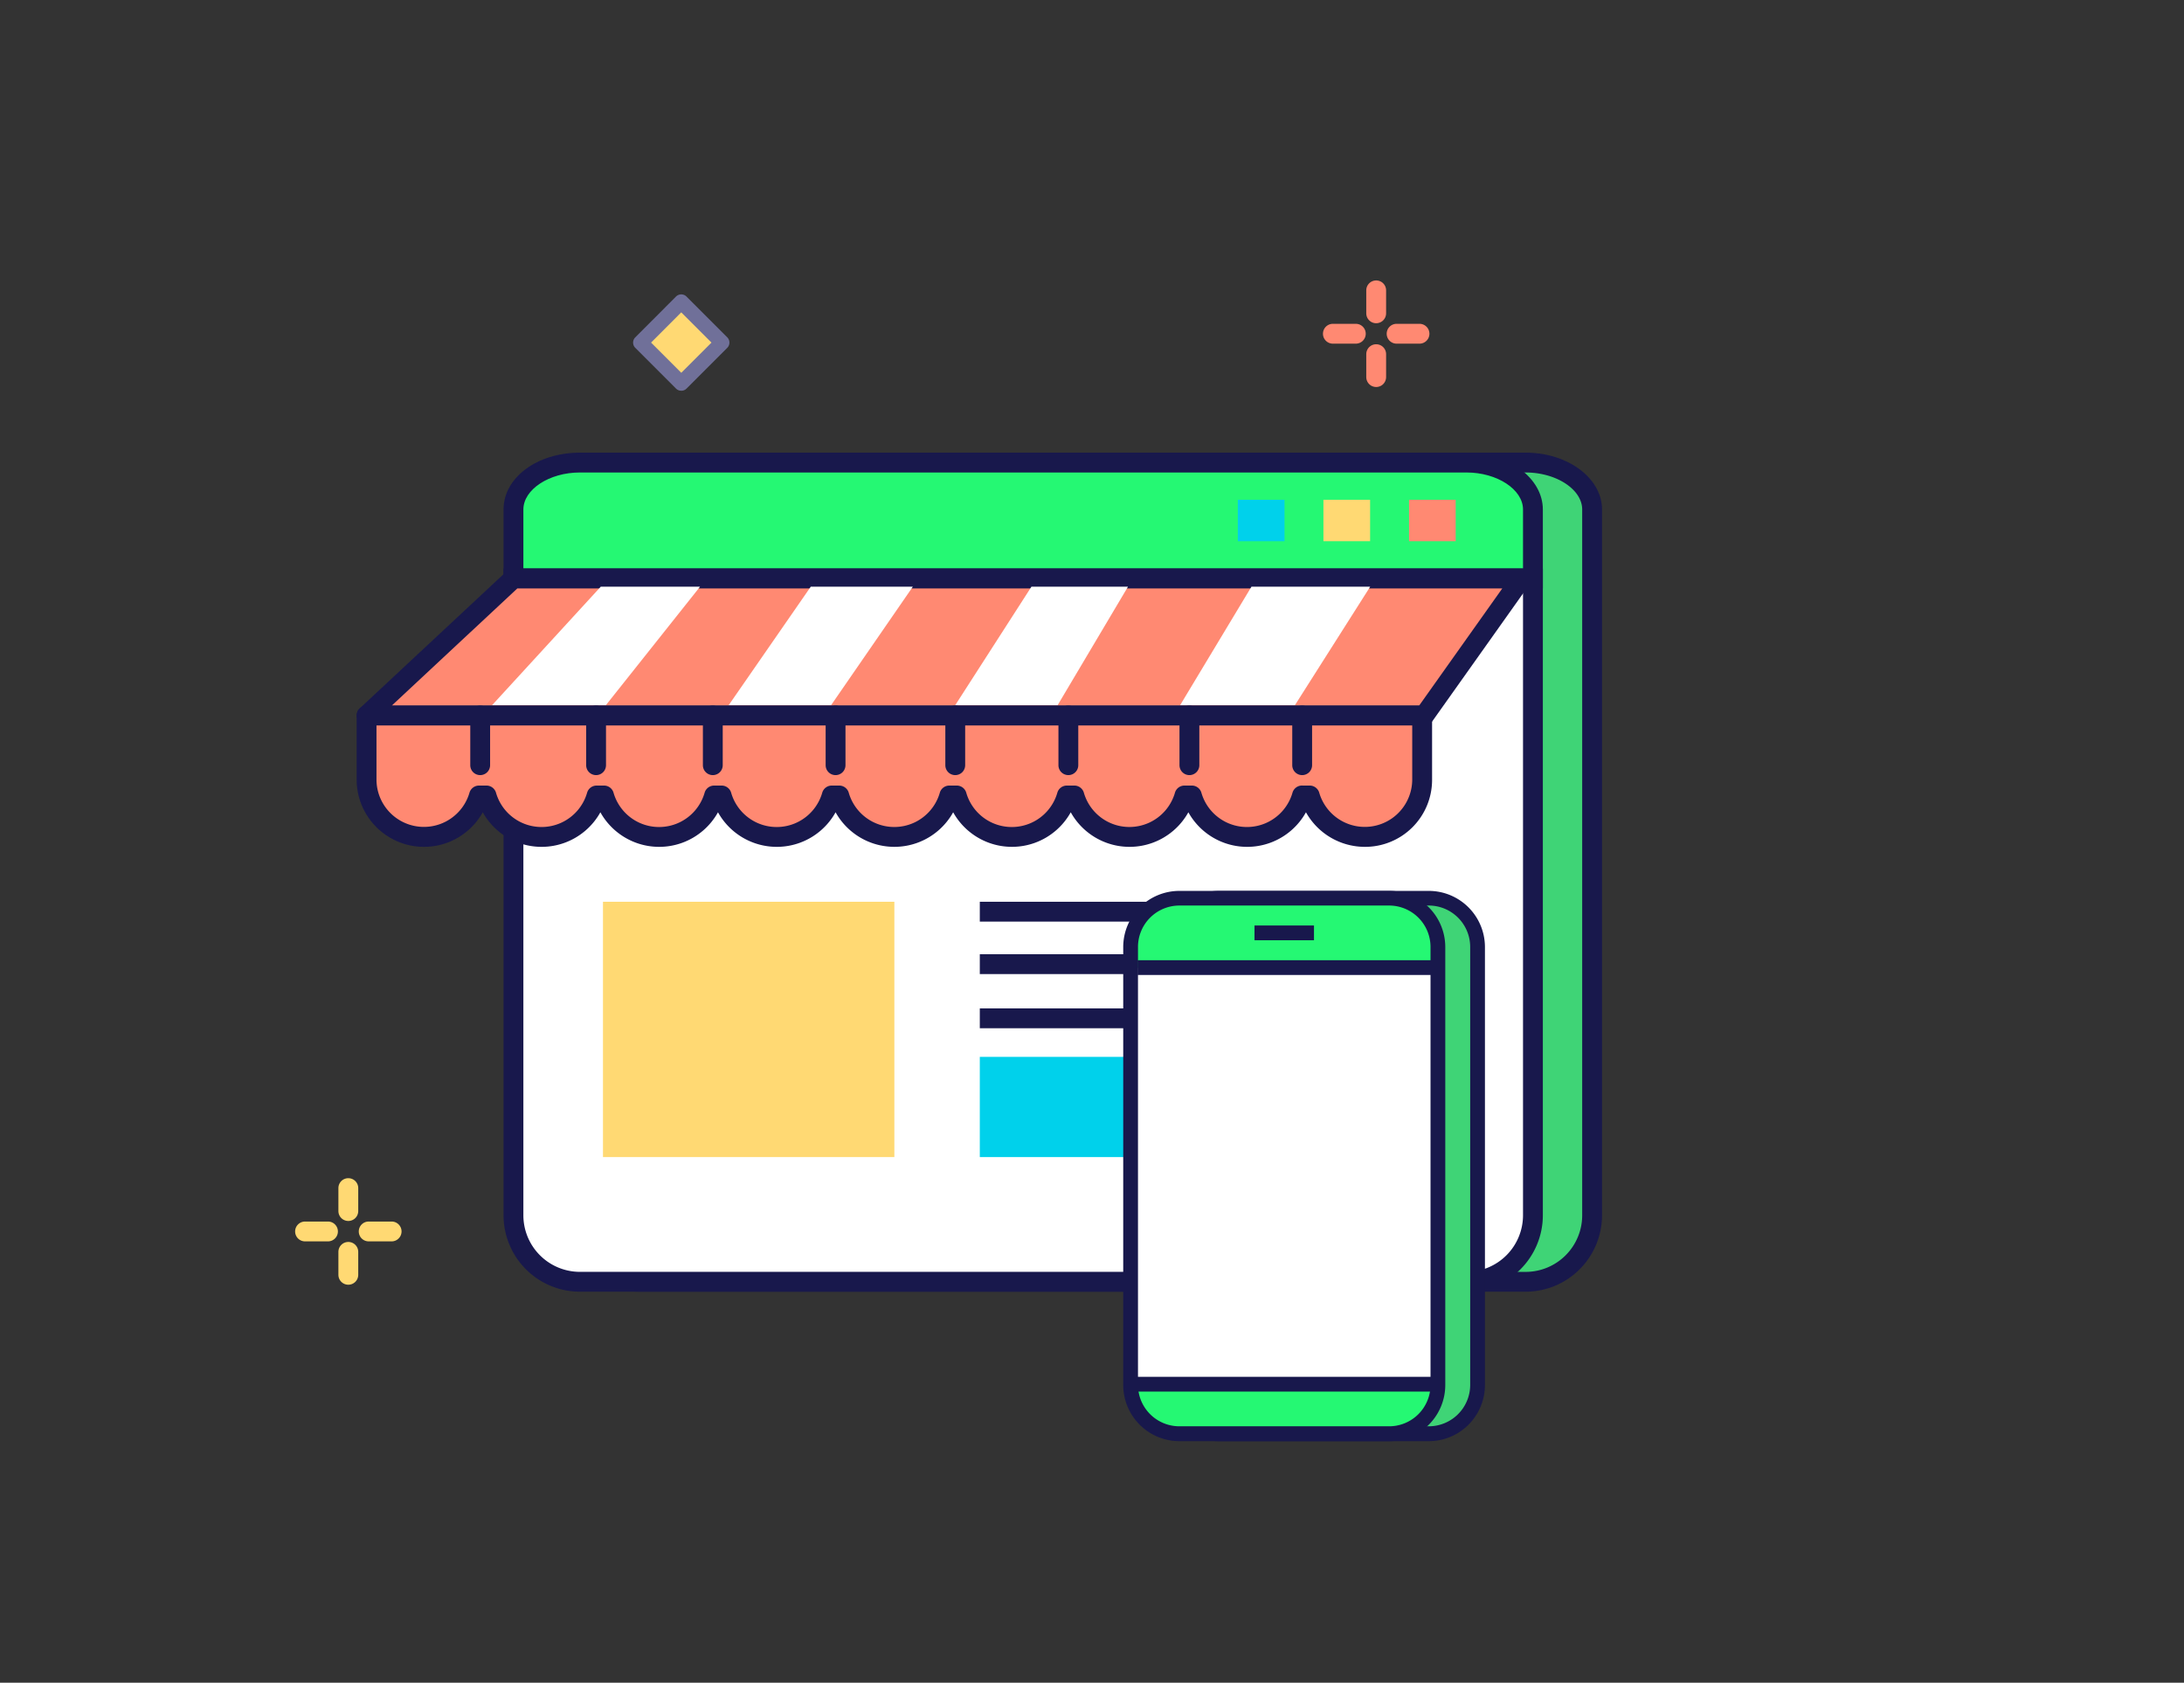 <svg xmlns="http://www.w3.org/2000/svg" width="148" height="114" viewBox="0 0 148 114">
  <rect x="0" y="0" width="148" height="114" fill="#333333" stroke="none"/>
  <g id="icon_slide_03" transform="translate(1186 -4004)">
    <rect id="사각형_176" data-name="사각형 176" width="148" height="114" transform="translate(-1186 4004)" fill="#fff" opacity="0"/>
    <g id="그룹_244" data-name="그룹 244" transform="translate(-1776.842 3557.518)">
      <g id="그룹_232" data-name="그룹 232">
        <rect id="사각형_184" data-name="사각형 184" width="3.902" height="3.903" transform="translate(634.249 469.69) rotate(-45)" fill="#ffd973"/>
        <path id="패스_519" data-name="패스 519" d="M637.009,472.954a.508.508,0,0,1-.357-.147l-2.758-2.759a.5.5,0,0,1,0-.713l2.756-2.761a.5.5,0,0,1,.357-.148h0a.5.5,0,0,1,.357.148l2.761,2.761a.506.506,0,0,1,0,.713l-2.759,2.759A.5.5,0,0,1,637.009,472.954Zm-2.046-3.263,2.046,2.047,2.047-2.046-2.049-2.049Z" fill="#707099"/>
      </g>
      <g id="그룹_233" data-name="그룹 233">
        <path id="패스_520" data-name="패스 520" d="M682.72,469.764h-1.554a.672.672,0,0,1,0-1.344h1.554a.672.672,0,1,1,0,1.344Z" fill="#ff8972"/>
        <path id="패스_521" data-name="패스 521" d="M687.035,469.764h-1.551a.672.672,0,0,1,0-1.344h1.551a.672.672,0,0,1,0,1.344Z" fill="#ff8972"/>
        <path id="패스_522" data-name="패스 522" d="M684.1,468.38a.672.672,0,0,1-.672-.672v-1.554a.672.672,0,0,1,1.344,0v1.554A.672.672,0,0,1,684.1,468.38Z" fill="#ff8972"/>
        <path id="패스_523" data-name="패스 523" d="M684.1,472.7a.672.672,0,0,1-.672-.672v-1.551a.672.672,0,0,1,1.344,0v1.551A.672.672,0,0,1,684.1,472.7Z" fill="#ff8972"/>
      </g>
      <g id="그룹_235" data-name="그룹 235">
        <g id="그룹_234" data-name="그룹 234">
          <path id="패스_524" data-name="패스 524" d="M613.068,530.582h-1.554a.672.672,0,0,1,0-1.344h1.554a.672.672,0,0,1,0,1.344Z" fill="#ffd973"/>
          <path id="패스_525" data-name="패스 525" d="M617.381,530.582h-1.554a.672.672,0,0,1,0-1.344h1.554a.672.672,0,0,1,0,1.344Z" fill="#ffd973"/>
          <path id="패스_526" data-name="패스 526" d="M614.446,529.2a.672.672,0,0,1-.672-.672v-1.554a.672.672,0,0,1,1.344,0v1.554A.672.672,0,0,1,614.446,529.2Z" fill="#ffd973"/>
          <path id="패스_527" data-name="패스 527" d="M614.446,533.519a.672.672,0,0,1-.672-.672v-1.553a.672.672,0,0,1,1.344,0v1.553A.671.671,0,0,1,614.446,533.519Z" fill="#ffd973"/>
        </g>
      </g>
      <g id="그룹_236" data-name="그룹 236">
        <path id="패스_528" data-name="패스 528" d="M694.23,477.817H634.147c-2.487,0-4.5,1.423-4.5,3.18v47.82a4.5,4.5,0,0,0,4.5,4.5H694.23a4.5,4.5,0,0,0,4.5-4.5V481C698.732,479.24,696.716,477.817,694.23,477.817Z" fill="#3fd476"/>
        <path id="패스_529" data-name="패스 529" d="M694.23,533.991H634.147a5.18,5.18,0,0,1-5.174-5.174V481c0-2.16,2.273-3.852,5.174-3.852H694.23c2.854,0,5.174,1.728,5.174,3.852v47.82A5.18,5.18,0,0,1,694.23,533.991Zm-60.083-55.5c-2.077,0-3.83,1.149-3.83,2.508v47.82a3.834,3.834,0,0,0,3.83,3.83H694.23a3.834,3.834,0,0,0,3.83-3.83V481c0-1.359-1.753-2.508-3.83-2.508Z" fill="#18184c"/>
      </g>
      <g id="그룹_237" data-name="그룹 237">
        <path id="패스_530" data-name="패스 530" d="M694.722,481c0-1.757-2.016-3.18-4.5-3.18H630.138c-2.487,0-4.5,1.423-4.5,3.18v4.677h69.085Z" fill="#25f873"/>
        <path id="패스_531" data-name="패스 531" d="M695.394,486.346H624.965V481c0-2.16,2.273-3.852,5.173-3.852h60.084c2.852,0,5.172,1.728,5.172,3.852ZM626.309,485H694.05V481c0-1.359-1.753-2.508-3.828-2.508H630.138c-2.076,0-3.829,1.149-3.829,2.508Z" fill="#18184c"/>
      </g>
      <g id="그룹_238" data-name="그룹 238">
        <path id="패스_532" data-name="패스 532" d="M625.637,485.674v43.143a4.5,4.5,0,0,0,4.5,4.5h60.084a4.5,4.5,0,0,0,4.5-4.5V485.674Z" fill="#fff"/>
        <path id="패스_533" data-name="패스 533" d="M690.222,533.991H630.138a5.18,5.18,0,0,1-5.173-5.174V485h70.429v43.815A5.179,5.179,0,0,1,690.222,533.991Zm-63.913-47.645v42.471a3.834,3.834,0,0,0,3.829,3.83h60.084a3.834,3.834,0,0,0,3.828-3.83V486.346Z" fill="#18184c"/>
      </g>
      <rect id="사각형_185" data-name="사각형 185" width="3.164" height="2.806" transform="translate(674.724 480.341)" fill="#00d1eb"/>
      <rect id="사각형_186" data-name="사각형 186" width="3.163" height="2.806" transform="translate(680.525 480.341)" fill="#ffd973"/>
      <rect id="사각형_187" data-name="사각형 187" width="3.162" height="2.806" transform="translate(686.326 480.341)" fill="#ff8972"/>
      <g id="그룹_239" data-name="그룹 239">
        <path id="패스_534" data-name="패스 534" d="M693.947,485.674h-68.31l-9.954,9.283h71.674Z" fill="#ff8972"/>
        <path id="패스_535" data-name="패스 535" d="M687.357,495.629H615.683a.672.672,0,0,1-.458-1.163l9.954-9.284a.668.668,0,0,1,.458-.18h68.31a.671.671,0,0,1,.547,1.061l-6.59,9.283A.671.671,0,0,1,687.357,495.629Zm-69.968-1.344H687.01l5.636-7.939H625.9Z" fill="#18184c"/>
      </g>
      <g id="그룹_240" data-name="그룹 240">
        <path id="패스_536" data-name="패스 536" d="M615.683,494.957v4.393a3.887,3.887,0,0,0,7.621,1.024h.506a3.885,3.885,0,0,0,7.465,0h.5a3.884,3.884,0,0,0,7.464,0h.506a3.884,3.884,0,0,0,7.464,0h.505a3.883,3.883,0,0,0,7.463,0h.5a3.884,3.884,0,0,0,7.464,0h.506a3.884,3.884,0,0,0,7.464,0h.5a3.885,3.885,0,0,0,7.465,0h.506a3.887,3.887,0,0,0,7.621-1.024v-4.393Z" fill="#ff8972"/>
        <path id="패스_537" data-name="패스 537" d="M683.326,503.854a4.574,4.574,0,0,1-3.985-2.342,4.56,4.56,0,0,1-7.969,0,4.561,4.561,0,0,1-7.97,0,4.56,4.56,0,0,1-7.968,0,4.56,4.56,0,0,1-7.968,0,4.56,4.56,0,0,1-7.969,0,4.561,4.561,0,0,1-7.97,0,4.56,4.56,0,0,1-7.969,0,4.562,4.562,0,0,1-8.547-2.162v-4.393a.672.672,0,0,1,.672-.672h71.533a.672.672,0,0,1,.672.672v4.393A4.538,4.538,0,0,1,683.326,503.854Zm-4.237-4.152h.506a.673.673,0,0,1,.647.489,3.215,3.215,0,0,0,6.3-.841v-3.721H616.355v3.721a3.215,3.215,0,0,0,6.3.841.674.674,0,0,1,.647-.489h.506a.673.673,0,0,1,.647.489,3.212,3.212,0,0,0,6.171,0,.673.673,0,0,1,.647-.489h.5a.671.671,0,0,1,.647.489,3.211,3.211,0,0,0,6.17,0,.673.673,0,0,1,.647-.489h.506a.673.673,0,0,1,.647.489,3.211,3.211,0,0,0,6.17,0,.671.671,0,0,1,.647-.489h.505a.672.672,0,0,1,.647.489,3.211,3.211,0,0,0,6.169,0,.671.671,0,0,1,.647-.489h.5a.671.671,0,0,1,.647.489,3.211,3.211,0,0,0,6.17,0,.673.673,0,0,1,.647-.489h.506a.673.673,0,0,1,.647.489,3.212,3.212,0,0,0,6.17,0,.671.671,0,0,1,.647-.489h.5a.673.673,0,0,1,.647.489,3.212,3.212,0,0,0,6.171,0A.673.673,0,0,1,679.089,499.7Z" fill="#18184c"/>
      </g>
      <path id="패스_538" data-name="패스 538" d="M631.553,486.228l-7.364,8.028H631.9l6.381-8.028Z" fill="#fff"/>
      <path id="패스_539" data-name="패스 539" d="M645.784,486.228l-5.562,8.028h6.939l5.54-8.028Z" fill="#fff"/>
      <path id="패스_540" data-name="패스 540" d="M660.739,486.228l-5.165,8.028h6.939l4.768-8.028Z" fill="#fff"/>
      <path id="패스_541" data-name="패스 541" d="M675.648,486.228l-4.834,8.028h7.779l5.1-8.028Z" fill="#fff"/>
      <path id="패스_542" data-name="패스 542" d="M631.236,498.994a.671.671,0,0,1-.672-.672v-3.365a.672.672,0,0,1,1.344,0v3.365A.672.672,0,0,1,631.236,498.994Z" fill="#18184c"/>
      <path id="패스_543" data-name="패스 543" d="M623.382,498.994a.671.671,0,0,1-.672-.672v-3.365a.672.672,0,0,1,1.344,0v3.365A.672.672,0,0,1,623.382,498.994Z" fill="#18184c"/>
      <path id="패스_544" data-name="패스 544" d="M639.146,498.994a.672.672,0,0,1-.672-.672v-3.365a.672.672,0,0,1,1.344,0v3.365A.671.671,0,0,1,639.146,498.994Z" fill="#18184c"/>
      <path id="패스_545" data-name="패스 545" d="M647.465,498.994a.671.671,0,0,1-.672-.672v-3.365a.672.672,0,0,1,1.344,0v3.365A.672.672,0,0,1,647.465,498.994Z" fill="#18184c"/>
      <path id="패스_546" data-name="패스 546" d="M655.575,498.994a.671.671,0,0,1-.672-.672v-3.365a.672.672,0,0,1,1.344,0v3.365A.672.672,0,0,1,655.575,498.994Z" fill="#18184c"/>
      <path id="패스_547" data-name="패스 547" d="M663.24,498.994a.671.671,0,0,1-.672-.672v-3.365a.672.672,0,0,1,1.344,0v3.365A.672.672,0,0,1,663.24,498.994Z" fill="#18184c"/>
      <path id="패스_548" data-name="패스 548" d="M671.443,498.994a.671.671,0,0,1-.672-.672v-3.365a.672.672,0,0,1,1.344,0v3.365A.672.672,0,0,1,671.443,498.994Z" fill="#18184c"/>
      <path id="패스_549" data-name="패스 549" d="M679.084,498.994a.672.672,0,0,1-.672-.672v-3.365a.672.672,0,0,1,1.344,0v3.365A.672.672,0,0,1,679.084,498.994Z" fill="#18184c"/>
      <rect id="사각형_188" data-name="사각형 188" width="19.746" height="17.297" transform="translate(631.703 507.574)" fill="#ffd973"/>
      <rect id="사각형_189" data-name="사각형 189" width="15.591" height="6.79" transform="translate(657.239 518.082)" fill="#00d1eb"/>
      <rect id="사각형_190" data-name="사각형 190" width="11.484" height="1.344" transform="translate(680.525 528.497)" fill="#fff"/>
      <g id="그룹_241" data-name="그룹 241">
        <rect id="사각형_191" data-name="사각형 191" width="28.234" height="1.344" transform="translate(657.239 507.574)" fill="#18184c"/>
        <rect id="사각형_192" data-name="사각형 192" width="19.301" height="1.344" transform="translate(657.239 511.129)" fill="#18184c"/>
        <rect id="사각형_193" data-name="사각형 193" width="14.122" height="1.344" transform="translate(657.239 514.799)" fill="#18184c"/>
        <rect id="사각형_194" data-name="사각형 194" width="8.09" height="1.344" transform="translate(674.751 514.799)" fill="#18184c"/>
        <rect id="사각형_195" data-name="사각형 195" width="4.879" height="1.344" transform="translate(680.4 511.129)" fill="#18184c"/>
      </g>
      <g id="그룹_243" data-name="그룹 243">
        <g id="그룹_242" data-name="그룹 242">
          <rect id="사각형_196" data-name="사각형 196" width="20.832" height="36.288" rx="3.304" transform="translate(670.142 507.33)" fill="#3fd476"/>
          <path id="패스_550" data-name="패스 550" d="M687.67,544.118H673.445a3.807,3.807,0,0,1-3.8-3.8v-29.68a3.808,3.808,0,0,1,3.8-3.8H687.67a3.808,3.808,0,0,1,3.8,3.8v29.68A3.808,3.808,0,0,1,687.67,544.118ZM673.445,507.83a2.806,2.806,0,0,0-2.8,2.8v29.68a2.806,2.806,0,0,0,2.8,2.8H687.67a2.807,2.807,0,0,0,2.8-2.8v-29.68a2.807,2.807,0,0,0-2.8-2.8Z" fill="#18184c"/>
        </g>
        <rect id="사각형_197" data-name="사각형 197" width="21.286" height="28.224" transform="translate(667 512.034)" fill="#fff"/>
        <path id="패스_551" data-name="패스 551" d="M688.286,510.634a3.3,3.3,0,0,0-3.3-3.3H670.758a3.3,3.3,0,0,0-3.3,3.3v1.4h20.832Z" fill="#25f873"/>
        <path id="패스_552" data-name="패스 552" d="M667.454,540.314a3.3,3.3,0,0,0,3.3,3.3h14.224a3.3,3.3,0,0,0,3.3-3.3v-.056H667.454Z" fill="#25f873"/>
        <rect id="사각형_198" data-name="사각형 198" width="4.031" height="1" transform="translate(675.854 509.182)" fill="#18184c"/>
        <rect id="사각형_199" data-name="사각형 199" width="20.068" height="1" transform="translate(667.932 511.534)" fill="#18184c"/>
        <rect id="사각형_200" data-name="사각형 200" width="20.546" height="1" transform="translate(667.454 539.758)" fill="#18184c"/>
        <path id="패스_553" data-name="패스 553" d="M684.982,544.118H670.758a3.808,3.808,0,0,1-3.8-3.8v-29.68a3.808,3.808,0,0,1,3.8-3.8h14.224a3.808,3.808,0,0,1,3.8,3.8v29.68A3.808,3.808,0,0,1,684.982,544.118ZM670.758,507.83a2.807,2.807,0,0,0-2.8,2.8v29.68a2.807,2.807,0,0,0,2.8,2.8h14.224a2.807,2.807,0,0,0,2.8-2.8v-29.68a2.807,2.807,0,0,0-2.8-2.8Z" fill="#18184c"/>
      </g>
    </g>
  </g>
</svg>
